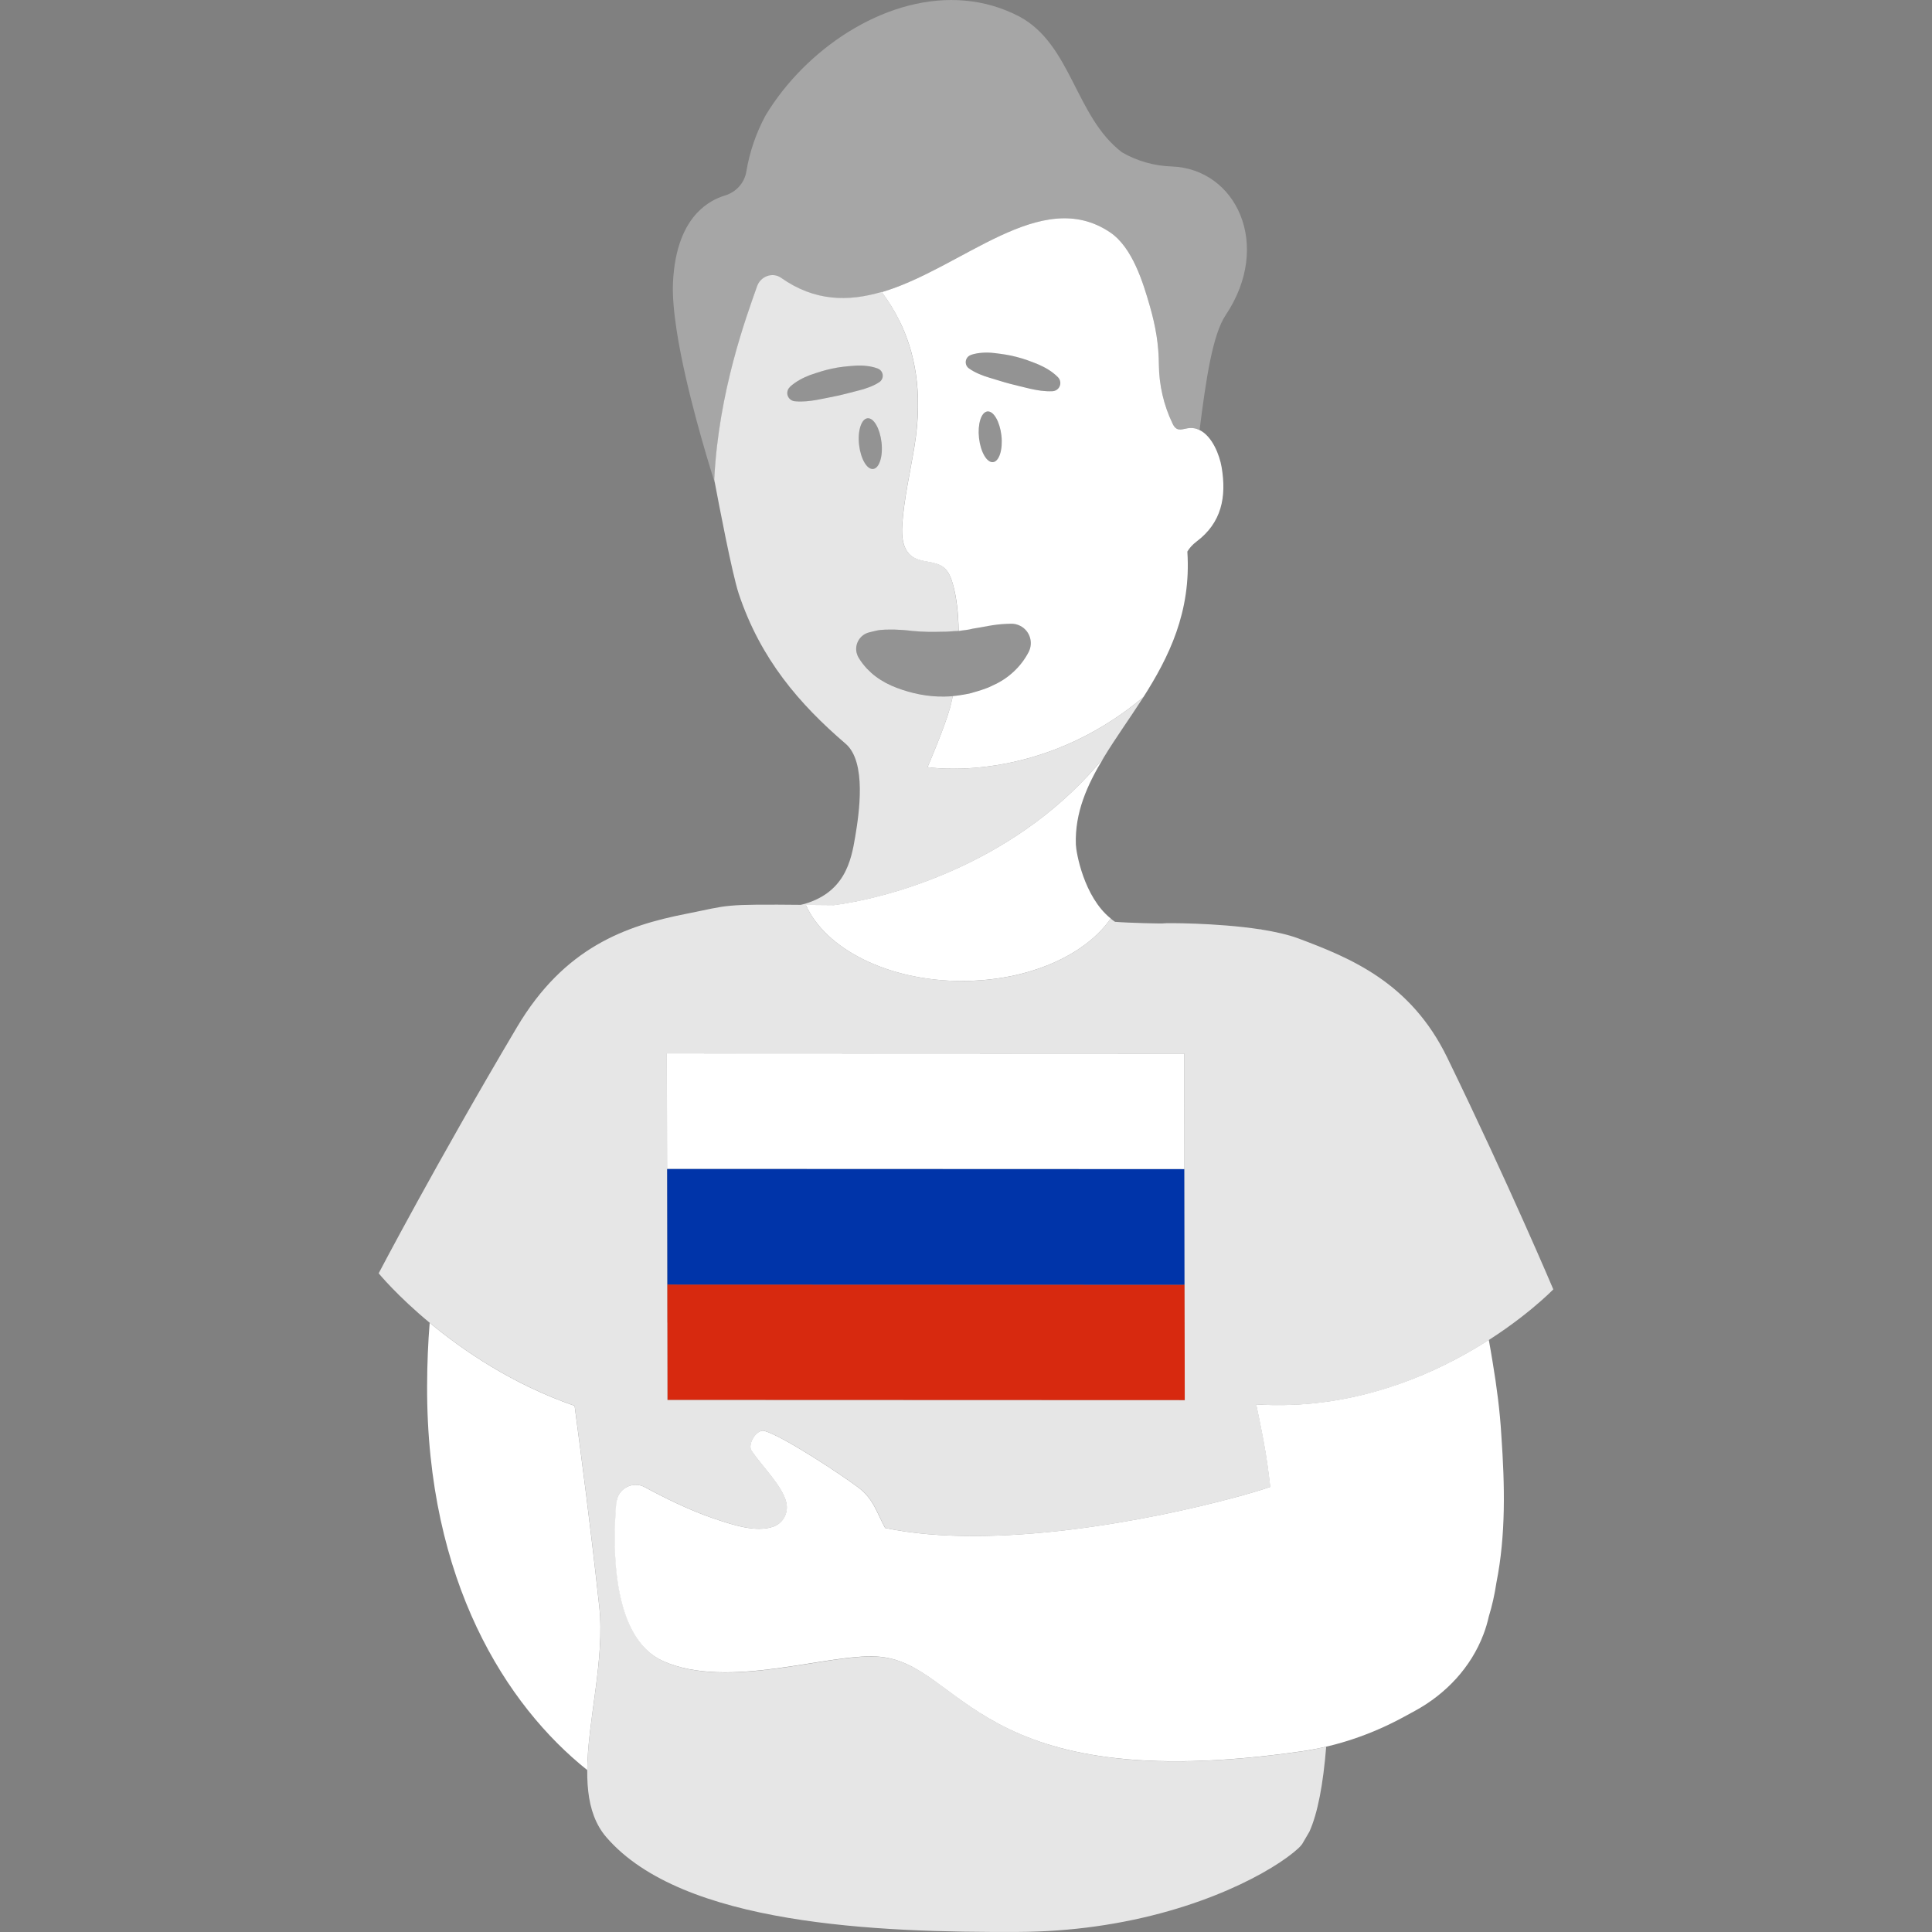 <svg viewBox="0 0 300 300" xmlns="http://www.w3.org/2000/svg"><rect x="0" y="0" width="300" height="300" fill="#808080" stroke="none"/><g fill="#fff"><path d="m 104.5 43.87 c .26 -5.47 1.85 -8.8 3.75 -10.82 1.42 -1.51 3.01 -2.3 4.34 -2.7 1.71 -.52 3.01 -1.94 3.3 -3.71 .51 -3.08 1.53 -6.01 2.97 -8.69 .22 -.36 .44 -.72 .67 -1.07 6.5 -9.99 18.64 -17.85 30.36 -16.78 2.87 .26 5.71 1.06 8.44 2.49 8.06 4.37 8.65 15.55 15.89 21.06 2.3 1.34 4.97 2.11 7.73 2.2 10 .36 15.66 12.19 8.38 23.07 -2.05 3.05 -3.07 10.04 -4.06 17.86 -.55 -.27 -1.16 -.39 -1.84 -.28 -.58 .09 -1.21 .35 -1.72 .07 -.32 -.18 -.51 -.52 -.66 -.85 -1.36 -2.83 -2.07 -5.96 -2.1 -9.1 -.02 -3.14 -.5 -5.92 -1.37 -8.98 -1.08 -3.77 -2.73 -9.21 -6.19 -11.55 -10.76 -7.28 -22.94 5.58 -35.47 9.27 -5.18 1.53 -10.41 1.49 -15.62 -2.19 -1.33 -.94 -3.2 -.22 -3.73 1.31 -1.68 4.78 -5.97 16.31 -6.65 29.98 0 0 .05 .24 .12 .66 -1.16 -3.64 -4.55 -14.72 -5.95 -23.67 -.44 -2.85 -.69 -5.48 -.59 -7.58 z" opacity=".3"/><path d="m 89.22 218.29 c 1.15 8.68 2.46 18.62 3.71 30.08 .04 .37 .08 .73 .12 1.1 .89 8.14 -1.79 17.61 -1.87 25.38 -12.51 -9.98 -24.94 -29.25 -24.86 -59.6 .01 -3.62 .16 -6.87 .4 -9.84 5.23 4.34 12.88 9.55 22.5 12.89 z"/><path d="m 95.72 233.31 c .18 -2.16 2.53 -3.41 4.43 -2.37 2.81 1.53 6.77 3.51 10.56 4.81 3.4 1.16 6.65 2.17 9.27 1.34 1.58 -.5 2.49 -2.14 2.12 -3.76 -.6 -2.56 -3.58 -5.41 -5.39 -8.03 -.71 -1.02 .77 -3.43 1.97 -3.11 2.88 .78 12.07 6.88 14.59 8.78 2.4 1.81 2.86 3.92 4.17 6.3 17 3.56 41.52 -1.31 54.05 -4.68 l .08 -.02 c .23 -.06 .45 -.12 .67 -.18 .21 -.06 .43 -.12 .63 -.17 .2 -.06 .39 -.11 .59 -.17 .22 -.06 .43 -.12 .63 -.18 .17 -.05 .32 -.1 .48 -.14 .22 -.06 .43 -.13 .63 -.19 .14 -.04 .27 -.08 .4 -.12 .21 -.07 .42 -.13 .61 -.19 .1 -.03 .2 -.07 .3 -.1 .21 -.07 .41 -.13 .6 -.2 .04 -.01 .09 -.03 .13 -.04 -.13 -1.14 -.27 -2.28 -.43 -3.41 -.34 -2.48 -.83 -4.94 -1.33 -7.39 l -.42 -2.01 h .08 c .89 .06 1.77 .09 2.63 .1 h .25 c .81 .01 1.61 0 2.41 -.03 .15 -.01 .3 -.01 .44 -.02 .73 -.03 1.44 -.08 2.15 -.14 .2 -.02 .39 -.03 .59 -.05 11.46 -1.09 20.99 -5.65 27.57 -9.88 .2 1.13 .41 2.28 .6 3.48 .63 3.78 1.13 7.57 1.35 11.39 .53 7.63 .72 15.37 -.77 22.83 -.28 1.89 -.68 3.62 -1.17 5.21 -.21 .94 -.48 1.87 -.83 2.79 -1.93 5.12 -5.82 9.27 -10.63 11.89 l -1.67 .91 c -4.94 2.7 -10.3 4.56 -15.87 5.37 -51.17 7.4 -52.55 -13.87 -65.98 -14.7 -7.82 -.48 -23.14 5.18 -33.19 .73 -7.96 -3.52 -7.94 -17.35 -7.33 -24.67 v -.01 z"/><path d="m 139.66 49.8 c 2.32 4.69 3.75 10.98 2.33 19.57 -.67 4.05 -1.61 8.06 -1.89 12.16 -.12 1.79 .08 3.86 1.54 4.89 1.43 1.01 3.55 .6 4.91 1.7 .76 .62 1.13 1.59 1.4 2.54 .59 2.04 .87 4.62 .91 7.32 .71 -.13 1.46 -.15 2.18 -.36 1.58 -.22 3.13 -.67 5.32 -.75 l .59 -.02 c .5 -.02 1.01 .09 1.49 .34 1.48 .77 2.05 2.59 1.28 4.07 -1.19 2.28 -3.16 4.11 -5.54 5.16 -1.16 .6 -2.43 .92 -3.68 1.28 -.84 .16 -1.7 .31 -2.55 .39 -.13 .64 -.28 1.25 -.43 1.82 -.88 3.17 -3.49 9.21 -3.49 9.21 s 17.16 2.86 33.51 -10.88 c -.02 .04 -.04 .08 -.06 .11 4.01 -6.28 7.51 -13.32 6.89 -22.7 .32 -.54 .77 -1.06 1.44 -1.57 3.87 -2.91 4.67 -6.9 3.88 -11.55 -.32 -1.89 -1.46 -4.8 -3.42 -5.75 -.55 -.27 -1.16 -.39 -1.84 -.28 -.58 .09 -1.21 .35 -1.72 .07 -.32 -.18 -.51 -.52 -.66 -.85 -1.36 -2.83 -2.07 -5.96 -2.1 -9.1 -.02 -3.14 -.5 -5.92 -1.37 -8.98 -1.08 -3.77 -2.73 -9.21 -6.19 -11.55 -10.76 -7.28 -22.94 5.58 -35.47 9.27 .97 1.3 1.91 2.77 2.74 4.45 z m 13.66 14.09 c .96 -.11 1.93 1.57 2.18 3.74 .24 2.17 -.34 4.02 -1.3 4.13 s -1.93 -1.57 -2.18 -3.74 c -.24 -2.17 .34 -4.02 1.3 -4.13 z m -2.56 -8.78 c .62 -.21 1.23 -.3 1.83 -.34 s 1.2 -.02 1.79 .05 c 1.18 .14 2.36 .3 3.5 .61 1.15 .29 2.26 .71 3.36 1.16 1.09 .48 2.13 1.07 3.03 1.97 .22 .22 .36 .52 .38 .86 .03 .71 -.52 1.3 -1.23 1.33 h -.02 c -1.22 .05 -2.32 -.14 -3.41 -.38 -1.07 -.27 -2.15 -.5 -3.21 -.79 -1.06 -.28 -2.11 -.63 -3.17 -.94 -.53 -.16 -1.06 -.34 -1.58 -.57 -.53 -.23 -1.05 -.49 -1.56 -.86 l -.02 -.01 c -.19 -.14 -.35 -.34 -.43 -.58 -.21 -.62 .12 -1.29 .74 -1.5 z"/><path d="m 110.91 74.46 s .05 .24 .12 .66 c .53 2.82 2.63 13.87 3.67 17.04 3.39 10.18 9.42 17.16 16.61 23.33 3.29 2.82 2.09 10.84 1.49 14.41 -.63 3.75 -1.6 8.91 -8.47 10.62 1.5 .01 3.19 .03 5.13 .05 9.93 -1.33 29.09 -7.13 41.92 -22.93 1.84 -3.04 4.03 -6.06 6.1 -9.29 .02 -.04 .04 -.07 .06 -.11 -16.35 13.75 -33.51 10.88 -33.51 10.88 s 2.61 -6.04 3.49 -9.21 c .16 -.56 .3 -1.18 .43 -1.82 -.44 .04 -.87 .07 -1.31 .07 -2.59 .05 -5.1 -.49 -7.41 -1.36 -1.15 -.44 -2.25 -1 -3.24 -1.75 -.5 -.36 -.96 -.8 -1.4 -1.25 -.44 -.49 -.82 -.95 -1.24 -1.63 -.15 -.24 -.26 -.51 -.33 -.79 -.34 -1.42 .54 -2.85 1.96 -3.19 l .99 -.24 c .99 -.24 2.03 -.18 2.94 -.19 .93 .03 1.81 .09 2.65 .2 1.7 .18 3.33 .17 4.87 .13 .79 .02 1.53 -.1 2.31 -.11 .04 -.01 .07 -.01 .11 -.02 -.05 -2.7 -.33 -5.27 -.91 -7.32 -.27 -.94 -.64 -1.92 -1.4 -2.54 -1.36 -1.1 -3.48 -.7 -4.91 -1.7 -1.46 -1.03 -1.67 -3.1 -1.54 -4.89 .28 -4.09 1.23 -8.11 1.89 -12.16 1.41 -8.59 -.02 -14.88 -2.33 -19.57 -.83 -1.68 -1.77 -3.15 -2.74 -4.45 -5.18 1.53 -10.41 1.49 -15.62 -2.19 -1.33 -.94 -3.2 -.22 -3.73 1.31 -1.68 4.78 -5.97 16.31 -6.65 29.98 z m 23.79 -9.51 c .96 -.11 1.93 1.57 2.18 3.74 s -.34 4.02 -1.3 4.13 -1.93 -1.57 -2.18 -3.74 .34 -4.02 1.3 -4.13 z m -12.04 -4.88 c .94 -.85 2.01 -1.4 3.12 -1.83 1.12 -.39 2.25 -.76 3.41 -1 1.16 -.26 2.35 -.37 3.53 -.45 .59 -.04 1.19 -.04 1.79 .03 .6 .06 1.2 .18 1.81 .42 .22 .09 .42 .24 .56 .46 .36 .55 .2 1.28 -.34 1.64 l -.02 .01 c -.53 .35 -1.06 .59 -1.6 .79 -.53 .21 -1.07 .37 -1.61 .5 -1.08 .26 -2.14 .57 -3.21 .8 -1.07 .24 -2.16 .43 -3.24 .65 -1.09 .19 -2.2 .33 -3.42 .22 h -.02 c -.31 -.03 -.61 -.17 -.84 -.42 -.48 -.52 -.44 -1.33 .09 -1.81 z" opacity=".8"/><path d="m 134.99 98.19 l .99 -.24 c .99 -.24 2.03 -.18 2.94 -.19 .93 .03 1.81 .09 2.65 .2 1.7 .18 3.33 .17 4.87 .13 .79 .02 1.53 -.1 2.31 -.11 .04 -.01 .07 -.01 .11 -.02 .71 -.13 1.46 -.15 2.18 -.36 1.58 -.22 3.13 -.67 5.32 -.75 l .59 -.02 c .5 -.02 1.01 .09 1.49 .34 1.48 .77 2.05 2.59 1.28 4.07 -1.19 2.28 -3.16 4.11 -5.54 5.16 -1.16 .6 -2.43 .92 -3.68 1.28 -.84 .16 -1.7 .31 -2.55 .39 -.44 .04 -.87 .07 -1.31 .07 -2.59 .05 -5.1 -.49 -7.41 -1.36 -1.15 -.44 -2.25 -1 -3.24 -1.75 -.5 -.36 -.96 -.8 -1.4 -1.25 -.44 -.49 -.82 -.95 -1.24 -1.63 -.15 -.24 -.26 -.51 -.33 -.79 -.34 -1.42 .54 -2.85 1.96 -3.19 z" opacity=".15"/><path d="m 153.32 63.89 c .96 -.11 1.93 1.57 2.18 3.74 .24 2.17 -.34 4.02 -1.3 4.13 s -1.93 -1.57 -2.18 -3.74 c -.24 -2.17 .34 -4.02 1.3 -4.13 z" opacity=".15"/><path d="m 134.7 64.95 c .96 -.11 1.93 1.57 2.18 3.74 s -.34 4.02 -1.3 4.13 -1.93 -1.57 -2.18 -3.74 .34 -4.02 1.3 -4.13 z" opacity=".15"/><path d="m 125.77 58.24 c 1.12 -.39 2.25 -.76 3.41 -1 1.16 -.26 2.35 -.37 3.53 -.45 .59 -.04 1.19 -.04 1.79 .03 .6 .06 1.2 .18 1.81 .42 .22 .09 .42 .24 .56 .46 .36 .55 .2 1.28 -.34 1.64 l -.02 .01 c -.53 .35 -1.06 .59 -1.6 .79 -.53 .21 -1.07 .37 -1.61 .5 -1.08 .26 -2.14 .57 -3.21 .8 -1.07 .24 -2.16 .43 -3.24 .65 -1.09 .19 -2.2 .33 -3.42 .22 h -.02 c -.31 -.03 -.61 -.17 -.84 -.42 -.48 -.52 -.44 -1.33 .09 -1.81 .94 -.85 2.01 -1.4 3.12 -1.83 z" opacity=".15"/><path d="m 163.43 60.74 h -.02 c -1.22 .05 -2.32 -.14 -3.41 -.38 -1.07 -.27 -2.15 -.5 -3.21 -.79 -1.06 -.28 -2.11 -.63 -3.17 -.94 -.53 -.16 -1.06 -.34 -1.58 -.57 -.53 -.23 -1.05 -.49 -1.56 -.86 l -.02 -.01 c -.19 -.14 -.35 -.34 -.43 -.58 -.21 -.62 .12 -1.29 .74 -1.5 s 1.23 -.3 1.83 -.34 1.2 -.02 1.79 .05 c 1.18 .14 2.36 .3 3.5 .61 1.15 .29 2.26 .71 3.36 1.16 1.09 .48 2.13 1.07 3.03 1.97 .22 .22 .36 .52 .38 .86 .03 .71 -.52 1.3 -1.23 1.33 z" opacity=".15"/><path d="m 149.39 152.33 c -11.52 0 -21.24 -5 -24.26 -11.82 1.3 .01 2.74 .03 4.35 .04 9.93 -1.33 29.09 -7.13 41.92 -22.93 -2.61 4.29 -4.52 8.6 -4.34 13.54 .04 1.14 1.21 8.09 5.41 11.46 -3.93 5.71 -12.78 9.7 -23.07 9.7 z"/></g><path d="m 183.94 199.48 l .03 17.94 -80.33 -.03 -.03 -17.94 c .2 0 .4 .01 .6 .01 26.37 .01 52.75 .02 79.12 .03 .2 0 .4 0 .6 -.01 z" fill="#d7290f"/><path d="m 183.94 199.48 c -.2 0 -.4 .01 -.6 .01 -26.37 -.01 -52.75 -.02 -79.12 -.03 -.2 0 -.4 0 -.6 -.01 l -.03 -17.95 c .2 0 .4 -.01 .6 -.01 26.38 .01 52.75 .02 79.13 .03 .2 0 .4 .01 .6 .01 l .03 17.95 z" fill="#0034a9"/><g fill="#fff"><path d="m 183.91 181.54 c -.2 0 -.4 -.01 -.6 -.01 -26.38 -.01 -52.75 -.02 -79.13 -.03 -.2 0 -.4 .01 -.6 .01 l -.03 -17.94 80.33 .03 z"/><path d="m 241.2 200.22 s -6.81 -16.12 -16.47 -35.99 c -5.68 -11.69 -15.02 -15.47 -23.12 -18.51 -1.58 -.59 -3.59 -1.04 -5.74 -1.38 v -.03 c -.07 0 -.17 -.01 -.24 -.01 -6.79 -1.03 -14.81 -.98 -14.85 -.93 -.06 .08 -5.56 -.06 -7.64 -.23 -.24 -.16 -.46 -.33 -.68 -.51 -3.93 5.71 -12.78 9.7 -23.07 9.7 -11.52 0 -21.24 -5 -24.26 -11.82 -13.36 -.13 -11.65 .02 -18.59 1.39 -9.41 1.85 -18.91 5.2 -26.26 17.59 -12.49 21.06 -21.48 38.23 -21.48 38.23 s 11.37 13.95 30.43 20.57 c 1.15 8.68 2.46 18.62 3.71 30.08 .04 .37 .08 .73 .12 1.1 1.36 12.44 -5.63 28.02 1.1 35.82 11.78 13.65 42.04 14.8 63.94 14.7 4.24 -.02 8.23 -.33 11.96 -.85 16.54 -2.3 27.82 -8.72 31.54 -12.13 .21 -.19 .4 -.41 .59 -.65 .38 -.64 .76 -1.28 1.13 -1.93 1.31 -2.9 2.15 -7.46 2.61 -13.19 -1.22 .28 -2.45 .52 -3.69 .7 -8.01 1.16 -14.8 1.61 -20.6 1.56 -31.29 -.31 -34.05 -15.55 -45.38 -16.25 -7.82 -.48 -23.14 5.18 -33.19 .73 -7.96 -3.52 -7.94 -17.35 -7.33 -24.67 .18 -2.16 2.53 -3.41 4.43 -2.37 2.81 1.53 6.77 3.51 10.56 4.81 3.4 1.16 6.65 2.17 9.27 1.34 1.58 -.5 2.49 -2.14 2.12 -3.76 -.6 -2.56 -3.58 -5.41 -5.39 -8.03 -.71 -1.02 .77 -3.43 1.97 -3.11 2.88 .78 12.07 6.88 14.59 8.78 2.4 1.81 2.86 3.92 4.17 6.3 17 3.56 41.51 -1.3 54.05 -4.68 l .08 -.02 c .23 -.06 .45 -.12 .67 -.18 .21 -.06 .43 -.12 .63 -.17 .2 -.06 .39 -.11 .59 -.17 .21 -.06 .43 -.12 .63 -.18 .17 -.05 .32 -.09 .48 -.14 .22 -.06 .43 -.13 .63 -.19 .14 -.04 .27 -.08 .4 -.12 .21 -.07 .42 -.13 .61 -.19 .1 -.03 .2 -.07 .3 -.1 .21 -.07 .41 -.13 .6 -.2 l .13 -.04 c -.13 -1.14 -.27 -2.28 -.43 -3.41 -.34 -2.48 -.83 -4.94 -1.33 -7.39 l -.42 -2.01 c 27.21 1.77 46.13 -17.88 46.13 -17.88 z m -137.56 17.18 l -.02 -12.04 h -.01 l -.03 -20.9 -.03 -20.9 80.33 .03 .03 20.9 .02 14.99 h .01 l .03 17.94 -80.33 -.03 z" opacity=".8"/></g></svg>